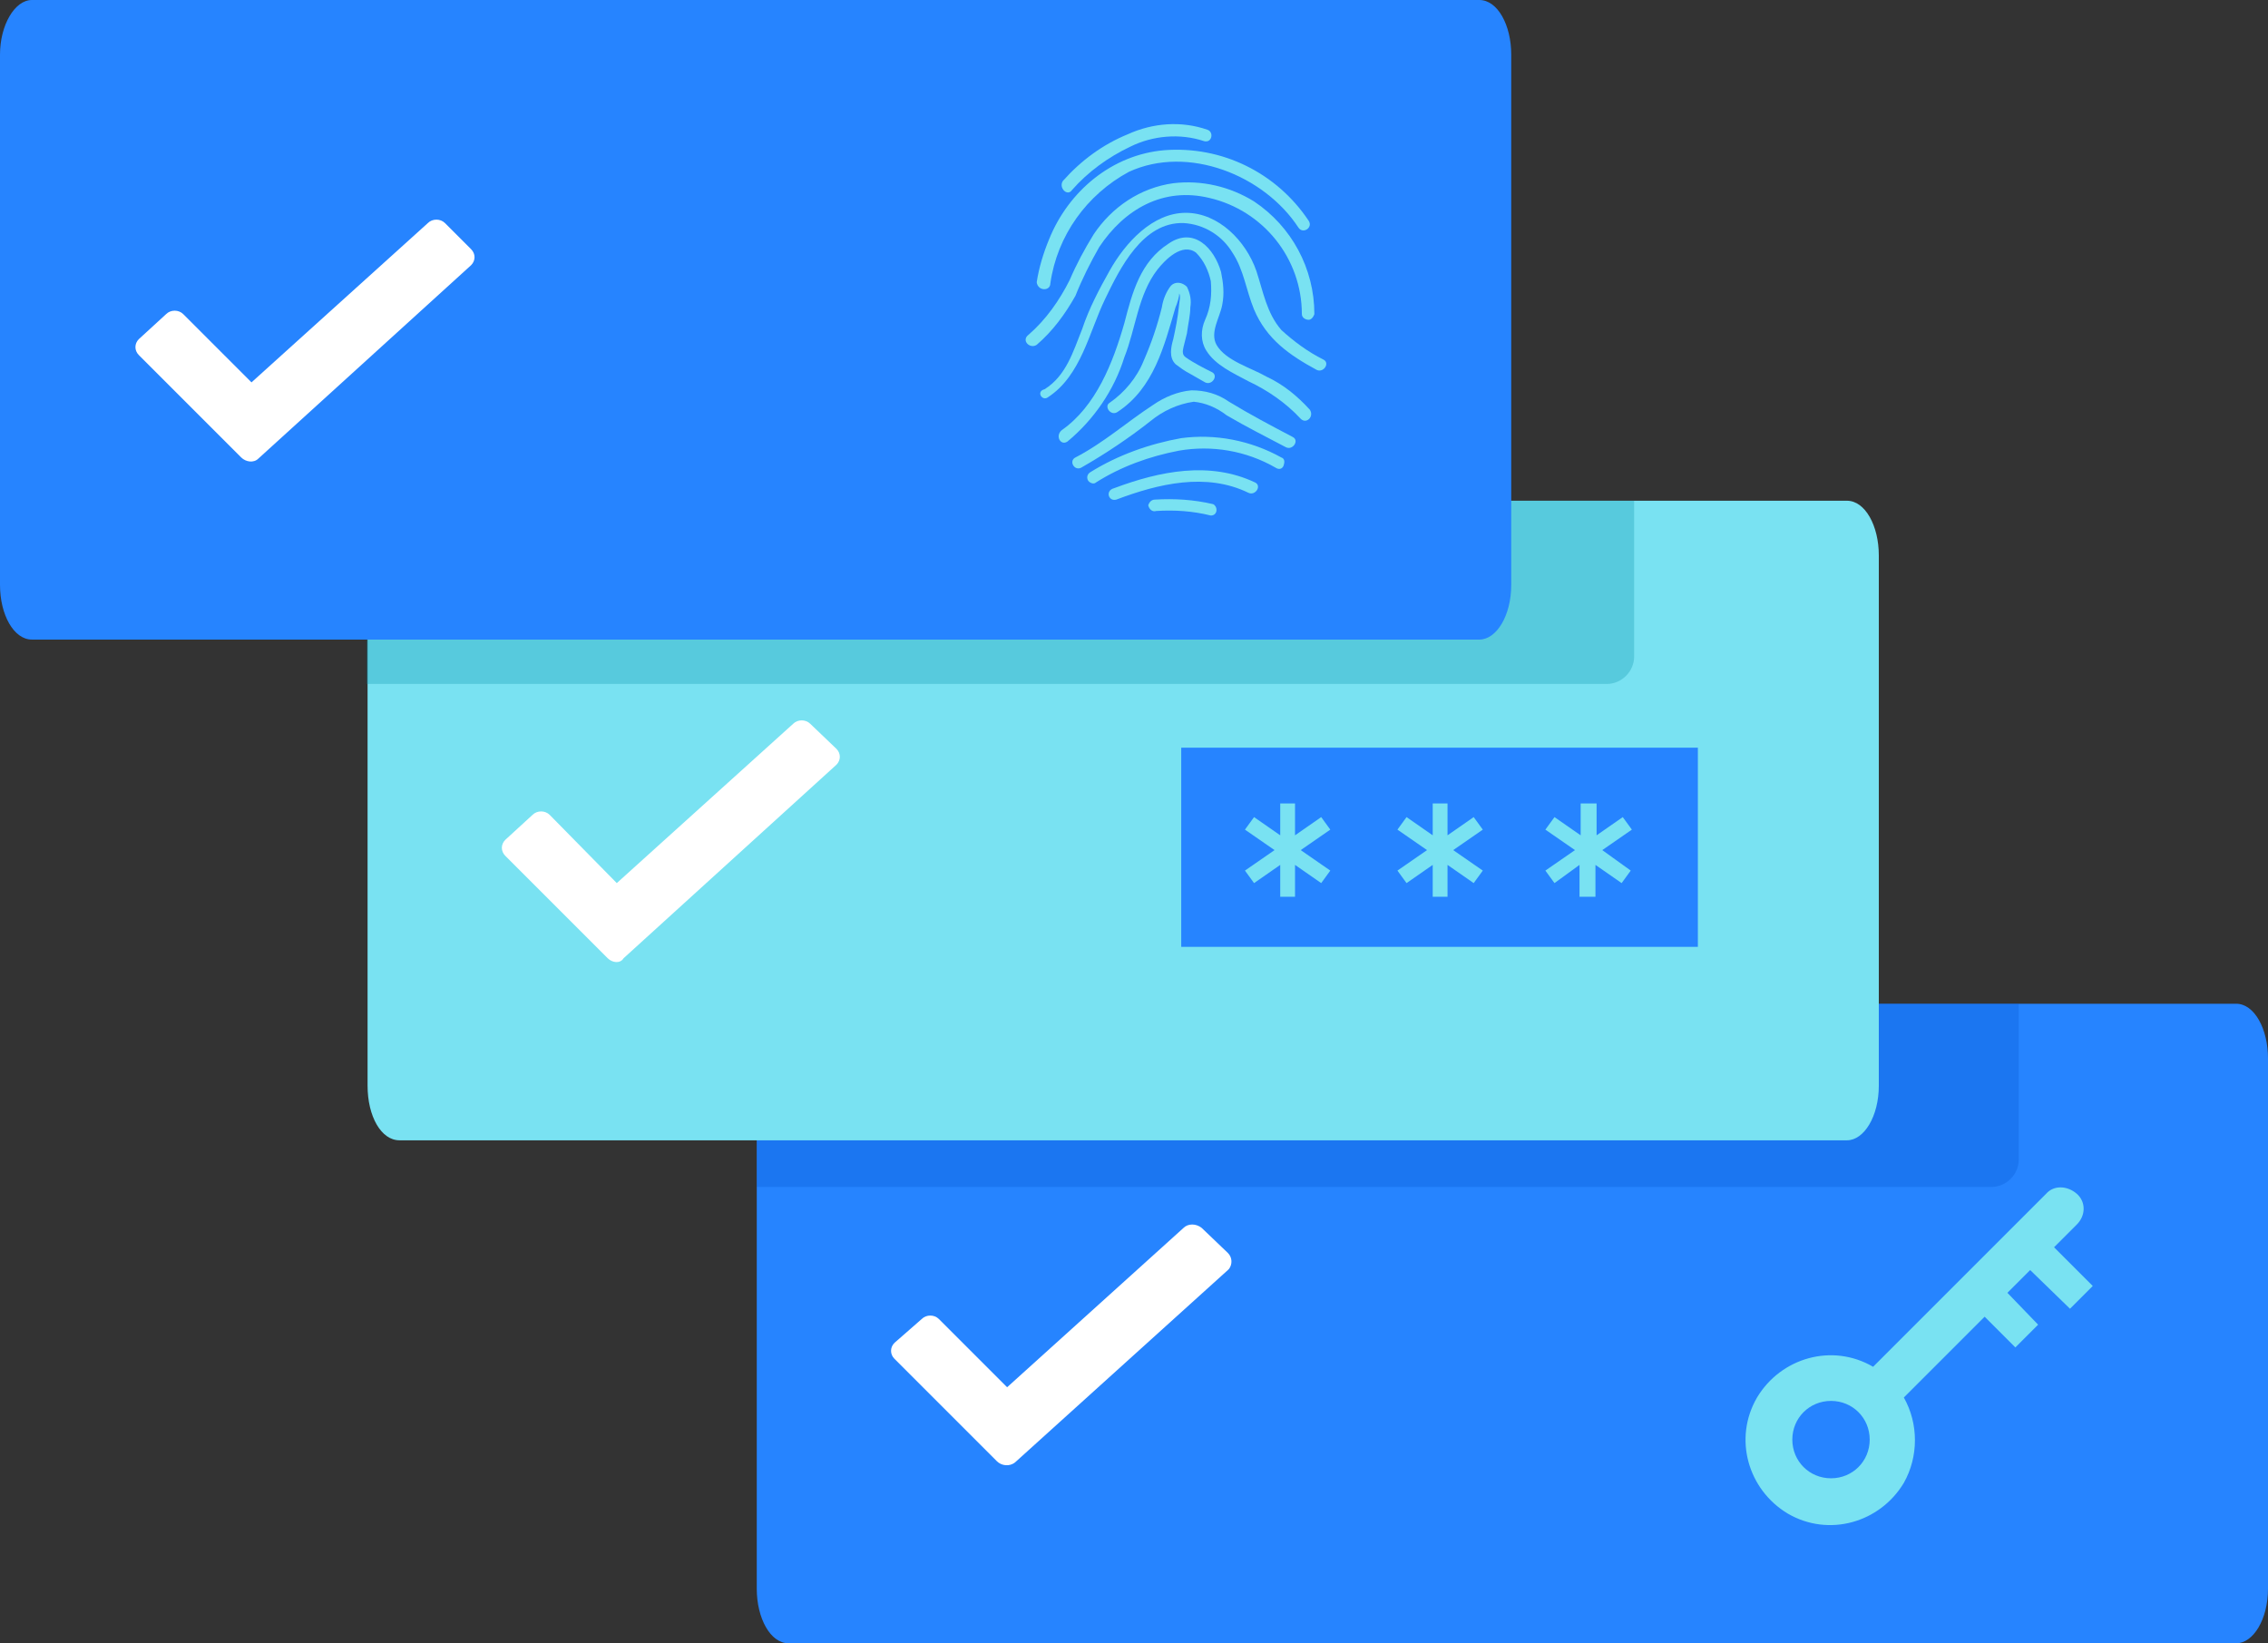 <svg enable-background="new 0 0 199.3 144.4" viewBox="0 0 199.3 144.4" xmlns="http://www.w3.org/2000/svg"><rect x="0" y="0" width="199.3" height="144.4" fill="#333333" stroke="none"/><path d="m69.3 88.2h127.2c1.6 0 2.8 2.2 2.8 4.8v46.6c0 2.7-1.3 4.8-2.8 4.8h-127.2c-1.6 0-2.8-2.2-2.8-4.8v-46.6c-.1-2.7 1.2-4.8 2.8-4.8z" fill="#2684ff"/><path d="m87.6 128.4-9-9c-.4-.4-.4-1 0-1.4l2.4-2.1c.4-.4 1.1-.4 1.5 0l6 6 15.5-14c.4-.4 1.1-.4 1.6 0l2.3 2.2c.4.4.4 1 .1 1.4l-.1.1-18.7 16.9c-.5.4-1.2.3-1.6-.1z" fill="#fff"/><path d="m66.5 88.2h110.9v13.7c0 1.3-1.1 2.4-2.4 2.4h-108.5z" fill="#0052cc" opacity=".28"/><path d="m35.1 44h127.2c1.6 0 2.8 2.2 2.8 4.8v46.6c0 2.7-1.3 4.8-2.8 4.8h-127.2c-1.6 0-2.8-2.1-2.8-4.8v-46.6c-.1-2.6 1.2-4.8 2.8-4.8z" fill="#79e2f2"/><path d="m32.2 44h111.4v13.7c0 1.3-1.1 2.4-2.4 2.4h-109z" fill="#008da6" opacity=".28"/><path d="m2.8 0h127.2c1.6 0 2.8 2.2 2.8 4.8v46.6c0 2.7-1.3 4.8-2.8 4.8h-127.2c-1.6 0-2.8-2.2-2.8-4.8v-46.6c0-2.6 1.3-4.8 2.8-4.8z" fill="#2684ff"/><path d="m21.2 40.2-9-9c-.4-.4-.4-1 0-1.4l2.4-2.2c.4-.4 1.1-.4 1.5 0l6 6 15.5-14c.4-.4 1.1-.4 1.5 0l2.3 2.3c.4.4.4 1 0 1.4l-18.7 17c-.4.4-1.1.3-1.5-.1z" fill="#fff"/><path d="m53.4 84.2-9-9c-.4-.4-.4-1 0-1.4l2.4-2.2c.4-.4 1.1-.4 1.5 0l5.9 6 15.5-14c.4-.4 1.1-.4 1.5 0l2.3 2.2c.4.4.4 1 0 1.4l-18.7 17c-.3.5-1 .4-1.4 0z" fill="#fff"/><path d="m181.9 115 2-2-3.4-3.4 2-2c.8-.8.8-2 0-2.7s-2-.8-2.7 0l-15.2 15.2c-3.6-2.1-8.1-.8-10.2 2.7-2.1 3.6-.8 8.1 2.7 10.2 3.6 2.1 8.1.8 10.2-2.7 1.3-2.3 1.3-5.2 0-7.5l7.1-7.1 2.7 2.7 2-2-2.7-2.8 2-2zm-21 14.9c-1.9 0-3.4-1.5-3.4-3.4s1.5-3.4 3.4-3.4 3.4 1.5 3.4 3.4c0 1.9-1.5 3.4-3.4 3.4z" fill="#79e2f2"/><path d="m103.8 65.7v17.5h45.4v-17.5zm13.1 10.8-.8 1.1-2.3-1.6v2.8h-1.3v-2.8l-2.3 1.6-.8-1.1 2.6-1.8-2.6-1.8.8-1.1 2.3 1.6v-2.8h1.3v2.8l2.3-1.6.8 1.1-2.6 1.8zm13.4 0-.8 1.1-2.3-1.6v2.8h-1.3v-2.8l-2.3 1.6-.8-1.1 2.6-1.8-2.6-1.8.8-1.1 2.3 1.6v-2.8h1.3v2.8l2.3-1.6.8 1.1-2.6 1.8zm13 0-.8 1.1-2.3-1.6v2.8h-1.4v-2.8l-2.2 1.6-.8-1.1 2.6-1.8-2.6-1.8.8-1.1 2.3 1.6v-2.8h1.4v2.8l2.3-1.6.8 1.1-2.6 1.8z" fill="#2684ff"/><g fill="#79e2f2"><path d="m93.8 38.8c2.3-1.9 4.1-4.5 5-7.4 1-2.5 1.2-5.5 2.9-7.7.7-.9 2.2-2.4 3.4-1.5.7.7 1.1 1.6 1.3 2.5.1 1.2 0 2.3-.5 3.4-.4.9-.4 1.9.1 2.7.8 1.3 2.4 2 3.7 2.7 1.7.8 3.3 1.9 4.6 3.3.5.5 1.2-.2.8-.8-1.1-1.2-2.3-2.2-3.8-2.9-1.4-.8-3.6-1.4-4.4-2.8-.6-1.1.3-2.4.5-3.5.2-1 .1-1.9-.1-2.9-.6-2.1-2.4-4-4.6-2.5-2.5 1.6-3.2 4.3-3.9 7-1 3.5-2.5 7.3-5.5 9.4-.6.5-.1 1.4.5 1z"/><path d="m95 41.1c2.1-1.2 4.2-2.6 6.1-4.1 1.1-.9 2.4-1.5 3.8-1.7 1 .1 2 .5 2.9 1.2 1.7 1 3.5 1.9 5.2 2.8.6.3 1.2-.6.6-.9-1.9-1-3.8-2-5.6-3.1-1-.7-2.1-1-3.3-1-1.2.1-2.4.6-3.4 1.3-2.3 1.5-4.3 3.3-6.8 4.6-.6.3-.1 1.2.5.9z"/><path d="m96.3 42.4c2.2-1.4 4.7-2.3 7.3-2.8 2.9-.5 5.9 0 8.5 1.5.3.2.6.1.7-.2s.1-.6-.2-.7c-2.7-1.5-5.8-2.1-8.8-1.7-2.8.5-5.6 1.5-8 3-.3.2-.3.5-.2.7s.5.4.7.2z"/><path d="m98.1 43.9c3.7-1.4 7.9-2.4 11.6-.6.6.3 1.2-.6.6-.9-4-1.9-8.4-1-12.4.5-.8.2-.5 1.2.2 1z"/><path d="m101.6 44.9c1.6-.1 3.2 0 4.8.4.3 0 .5-.2.5-.5 0-.2-.1-.4-.3-.5-1.7-.4-3.4-.5-5.1-.4-.3 0-.5.2-.6.5.1.4.4.6.7.5 0 .1 0 .1 0 0z"/><path d="m98.2 36.2c3.2-2.1 4.1-5.8 5.1-9.2.1-.2.4-1.1.3-1.2.2.1 0 .9 0 1.1-.1 1-.3 2-.5 2.9-.2.7-.4 1.6.2 2.2.4.3.8.6 1.2.8l1.4.8c.6.3 1.2-.6.6-.9s-1.6-.8-2.3-1.3c-.3-.2-.3-.5-.2-.9s.2-.8.3-1.2c.1-.8.3-1.6.3-2.3.1-.6 0-1.2-.3-1.8-.4-.4-1-.5-1.4-.1-.4.5-.7 1.2-.8 1.9-.4 1.6-.9 3.1-1.6 4.7-.6 1.5-1.7 2.8-3 3.7-.5.3.1 1.2.7.8z"/><path d="m92.1 34.9c2.9-1.9 3.6-5.7 5-8.6 1.3-2.7 3.3-6.8 6.9-6.7 1.8.1 3.4 1.1 4.3 2.6 1 1.5 1.2 3.3 1.9 5 1.1 2.6 3.1 4 5.5 5.3.6.3 1.2-.6.6-.9-1.4-.7-2.6-1.6-3.7-2.6-1.3-1.5-1.6-3.4-2.2-5.2-.9-2.6-3.3-5.1-6.2-5.1s-5.3 2.6-6.7 5.1c-.9 1.6-1.8 3.3-2.4 5.1-.8 2-1.4 4.1-3.3 5.3-.8.2-.2 1.1.3.7z"/><path d="m91.1 30.3c1.4-1.2 2.5-2.7 3.4-4.3.6-1.5 1.3-2.9 2.1-4.3 2.2-3.3 5.6-5.3 9.7-4.3 4.7 1.1 8.1 5.3 8.1 10.2 0 .3.3.5.6.5.2 0 .4-.2.5-.5 0-4-2-7.7-5.3-9.9-2.1-1.3-4.6-1.9-7.1-1.6-2.9.4-5.4 2.1-7 4.5-.8 1.3-1.5 2.6-2.1 4-.9 1.8-2.1 3.5-3.6 4.8-.7.5.1 1.3.7.9z"/><path d="m92.3 24.9c.6-4.2 3.2-7.8 6.9-9.8 5.2-2.4 11.9.3 14.9 4.9.4.6 1.3 0 .9-.6-2.8-4.2-7.6-6.6-12.7-6.2-4.6.4-8.4 3.6-10.1 7.8-.5 1.2-.9 2.5-1.1 3.8.1.8 1.2.8 1.2.1z"/><path d="m94.2 16.7c1.4-1.6 3.2-2.9 5.1-3.8 2-1 4.4-1.2 6.5-.5.7.2.9-.8.3-1-2.3-.8-4.8-.6-7 .4-2.2.9-4.1 2.3-5.7 4.1-.4.6.4 1.4.8.8z"/></g></svg>
